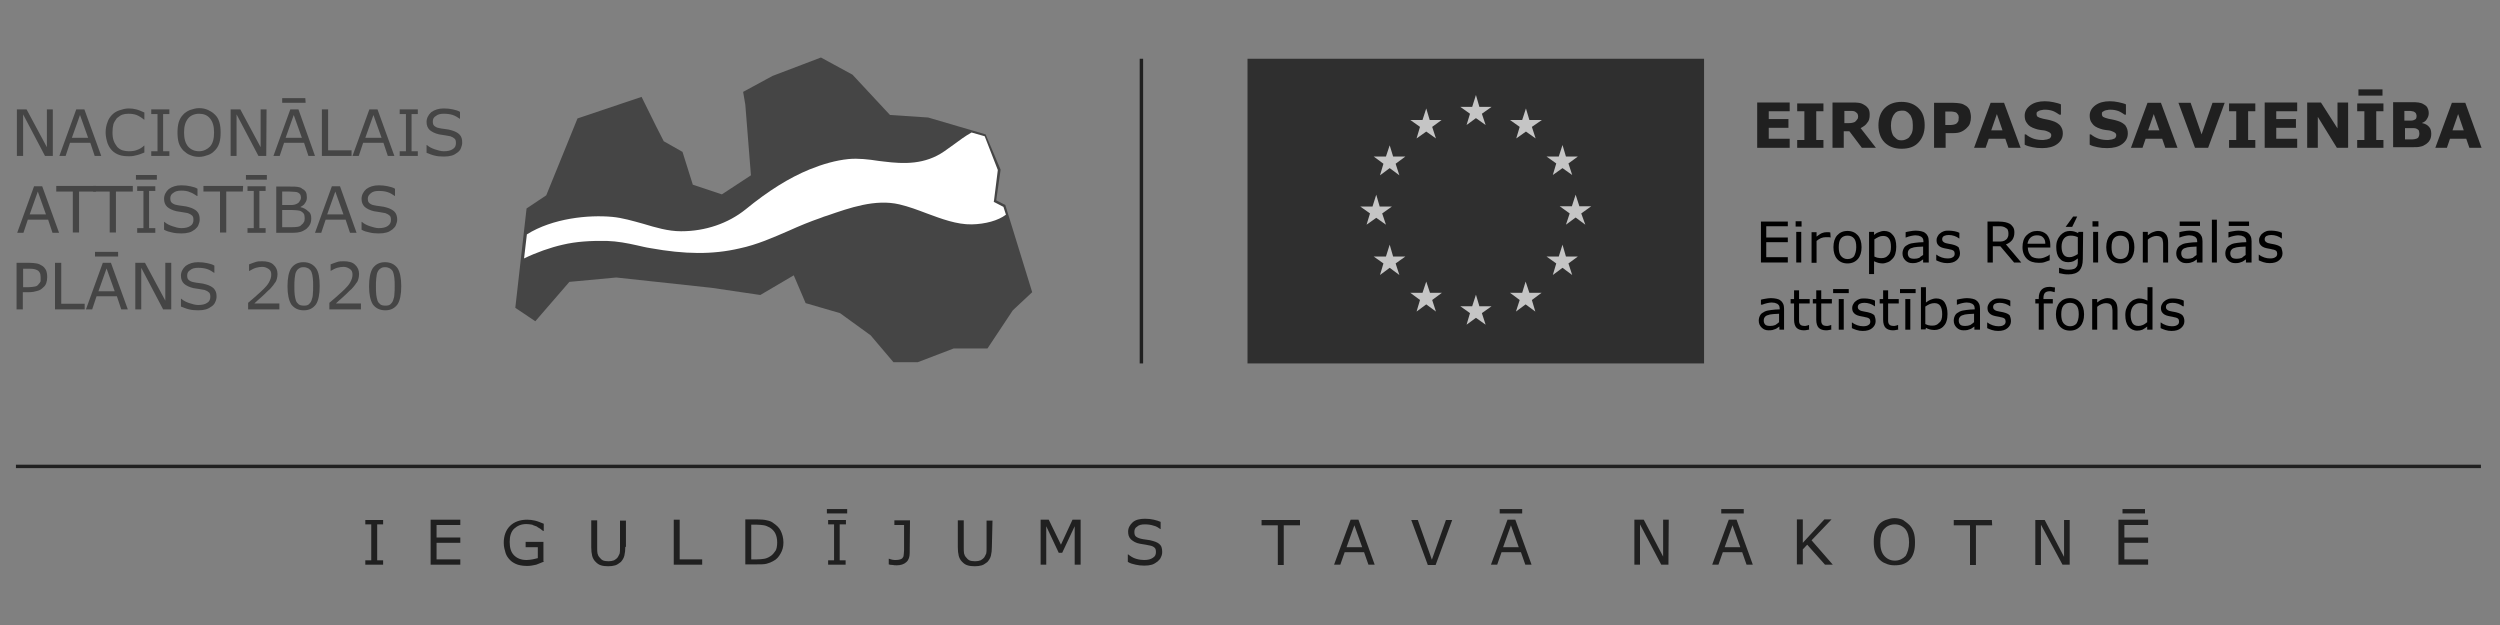 <?xml version="1.0" encoding="utf-8"?>
<!-- Generator: Adobe Illustrator 25.4.0, SVG Export Plug-In . SVG Version: 6.00 Build 0)  -->
<svg version="1.1" id="Layer_1" xmlns="http://www.w3.org/2000/svg" xmlns:xlink="http://www.w3.org/1999/xlink" x="0px" y="0px"
	 viewBox="0 0 800 200" style="enable-background:new 0 0 800 200;" xml:space="preserve">
<rect x="0" y="0" width="800" height="200" fill="#808080" stroke="none"/>
<style type="text/css">
	.st0{fill:#2F2F2F;}
	.st1{fill:#C5C5C5;}
	.st2{fill:#202020;}
	.st3{fill:#454545;}
	.st4{fill:#FFFFFF;}
</style>
<g>
	<g>
		<rect x="399.2" y="18.8" class="st0" width="146.1" height="97.5"/>
	</g>
	<g>
		<polygon class="st1" points="469.3,40 472.3,37.8 475.4,40 474.2,36.4 477.3,34.2 473.4,34.2 472.3,30.4 471.1,34.2 467.3,34.2 
			470.4,36.4 		"/>
		<polygon class="st1" points="453.3,44.3 456.4,42.1 459.5,44.3 458.3,40.6 461.3,38.4 457.5,38.4 456.4,34.7 455.2,38.4 
			451.3,38.4 454.4,40.6 		"/>
		<polygon class="st1" points="444.7,46.5 443.5,50.1 439.6,50.1 442.7,52.4 441.6,56.1 444.7,53.8 447.8,56.1 446.6,52.4 
			449.7,50.1 445.8,50.1 		"/>
		<polygon class="st1" points="440.4,69.7 443.5,71.9 442.3,68.3 445.4,66.1 441.5,66.1 440.4,62.3 439.2,66.1 435.3,66.1 
			438.4,68.3 437.3,71.9 		"/>
		<polygon class="st1" points="445.8,82.1 444.7,78.3 443.5,82.1 439.6,82.1 442.7,84.3 441.6,88 444.7,85.7 447.8,88 446.6,84.3 
			449.7,82.1 		"/>
		<polygon class="st1" points="457.6,93.7 456.4,90.1 455.2,93.7 451.3,93.7 454.4,96 453.3,99.7 456.4,97.4 459.5,99.7 458.3,96 
			461.4,93.7 		"/>
		<polygon class="st1" points="473.4,98 472.3,94.3 471.1,98 467.3,98 470.4,100.2 469.3,103.9 472.3,101.7 475.4,103.9 
			474.2,100.2 477.3,98 		"/>
		<polygon class="st1" points="489.4,93.7 488.2,90.1 487.1,93.7 483.2,93.7 486.3,96 485.1,99.7 488.2,97.4 491.3,99.7 490.2,96 
			493.3,93.7 		"/>
		<polygon class="st1" points="501.1,82.1 500,78.3 498.8,82.1 494.9,82.1 498,84.3 496.9,88 500,85.7 503.1,88 501.9,84.3 
			504.9,82.1 		"/>
		<polygon class="st1" points="509.2,66 505.4,66 504.2,62.3 503,66 499.1,66 502.3,68.3 501.1,71.9 504.2,69.6 507.3,71.9 
			506,68.3 		"/>
		<polygon class="st1" points="496.9,56 500,53.8 503.1,56 501.9,52.3 504.9,50.1 501.1,50.1 500,46.4 498.8,50.1 494.9,50.1 
			498,52.3 		"/>
		<polygon class="st1" points="488.3,34.7 487.1,38.4 483.2,38.4 486.3,40.6 485.2,44.3 488.3,42.1 491.4,44.3 490.2,40.6 
			493.4,38.4 489.4,38.4 		"/>
	</g>
</g>
<g>
	<g>
		<path class="st2" d="M572.7,47.3h-10.4V32.8h10.4v2.8H566v2.5h6.3v2.8H566v3.5h6.7V47.3z"/>
		<path class="st2" d="M583.5,47.3h-8.4v-2.5h2.3v-9.2h-2.3v-2.5h8.4v2.5h-2.3v9.2h2.3V47.3z"/>
		<path class="st2" d="M600.3,47.3h-4.5l-4-5.3H590v5.3h-3.6V32.8h6.2c0.9,0,1.5,0,2.2,0.1s1.2,0.3,1.8,0.7c0.6,0.3,1,0.8,1.3,1.2
			c0.3,0.6,0.4,1.1,0.4,1.9c0,1.1-0.2,2-0.8,2.6c-0.4,0.7-1.2,1.2-2.1,1.7L600.3,47.3z M594.6,37.3c0-0.3-0.1-0.7-0.2-0.9
			c-0.1-0.2-0.4-0.4-0.8-0.7c-0.2-0.1-0.6-0.2-0.9-0.2s-0.8,0-1.2,0h-1.3v3.9h1.1c0.6,0,1.1,0,1.4-0.1c0.4-0.1,0.8-0.2,1-0.4
			s0.4-0.4,0.6-0.7C594.5,38,594.6,37.7,594.6,37.3z"/>
		<path class="st2" d="M615.9,40.1c0,2.3-0.7,4.1-2,5.5s-3.1,2-5.4,2s-4.1-0.7-5.4-2c-1.3-1.3-2-3.2-2-5.5s0.7-4.2,2-5.5
			s3.1-2,5.4-2c2.3,0,4.1,0.7,5.4,2C615.3,35.9,615.9,37.8,615.9,40.1z M611.1,43.7c0.3-0.4,0.7-1,0.8-1.5c0.2-0.6,0.2-1.3,0.2-2.1
			c0-0.9-0.1-1.7-0.3-2.2c-0.2-0.6-0.4-1.1-0.8-1.4c-0.3-0.4-0.7-0.7-1.1-0.9s-0.9-0.2-1.3-0.2s-0.9,0.1-1.3,0.2
			c-0.4,0.2-0.8,0.4-1.1,0.9c-0.3,0.3-0.6,0.9-0.8,1.5c-0.2,0.7-0.3,1.3-0.3,2.2s0.1,1.5,0.3,2.2c0.2,0.6,0.4,1.1,0.8,1.4
			c0.3,0.3,0.7,0.7,1.1,0.9c0.4,0.2,0.9,0.2,1.3,0.2s0.9-0.1,1.3-0.3C610.3,44.4,610.8,44.2,611.1,43.7z"/>
		<path class="st2" d="M630.7,37.5c0,0.7-0.1,1.3-0.3,1.9c-0.2,0.7-0.6,1.1-1,1.5c-0.6,0.6-1.2,1-1.9,1.3s-1.5,0.4-2.6,0.4h-2.3v4.7
			h-3.7V32.9h6.1c0.9,0,1.7,0.1,2.3,0.2c0.7,0.1,1.2,0.4,1.7,0.7c0.6,0.3,1,0.9,1.3,1.4C630.5,35.9,630.7,36.6,630.7,37.5z
			 M626.8,37.6c0-0.4-0.1-0.8-0.3-1c-0.2-0.3-0.4-0.6-0.8-0.7c-0.4-0.1-0.8-0.2-1.1-0.2s-0.9,0-1.4,0h-0.7V40h1.1
			c0.7,0,1.1,0,1.5-0.1s0.8-0.2,1-0.4s0.4-0.4,0.6-0.8C626.7,38.3,626.8,37.9,626.8,37.6z"/>
		<path class="st2" d="M646.6,47.3h-3.9l-1-2.9h-5.3l-1,2.9h-3.7l5.3-14.4h4.3L646.6,47.3z M640.8,41.7l-1.8-5.2l-1.8,5.2H640.8z"/>
		<path class="st2" d="M660.1,42.7c0,1.4-0.6,2.5-1.8,3.4s-2.9,1.3-4.8,1.3c-1.2,0-2.2-0.1-3.1-0.3c-0.9-0.2-1.8-0.4-2.5-0.8V43h0.4
			c0.8,0.7,1.7,1.1,2.5,1.4c1,0.3,1.9,0.4,2.8,0.4c0.2,0,0.6,0,0.9-0.1c0.3,0,0.7-0.1,0.9-0.2c0.3-0.1,0.6-0.2,0.7-0.4
			c0.2-0.2,0.3-0.4,0.3-0.8c0-0.3-0.1-0.6-0.4-0.8c-0.2-0.2-0.7-0.4-1.2-0.6s-1.1-0.2-1.8-0.3c-0.6-0.1-1.2-0.2-1.7-0.4
			c-1.2-0.4-2.1-0.9-2.6-1.7c-0.6-0.7-0.8-1.5-0.8-2.5c0-1.3,0.6-2.4,1.8-3.3c1.2-0.9,2.8-1.3,4.6-1.3c1,0,1.9,0.1,2.8,0.3
			c0.9,0.2,1.8,0.4,2.4,0.7v3.3H659c-0.6-0.4-1.3-0.9-2.1-1.2c-0.9-0.3-1.7-0.4-2.5-0.4c-0.3,0-0.7,0-0.9,0.1
			c-0.3,0-0.6,0.1-0.9,0.2c-0.2,0.1-0.4,0.2-0.7,0.4c-0.2,0.2-0.2,0.4-0.2,0.7s0.1,0.7,0.4,0.9c0.3,0.2,0.9,0.4,1.7,0.6
			c0.6,0.1,1,0.2,1.5,0.3c0.4,0.1,1,0.2,1.5,0.4c1.1,0.3,1.9,0.9,2.4,1.4C659.9,41,660.1,41.7,660.1,42.7z"/>
		<path class="st2" d="M680.9,42.7c0,1.4-0.6,2.5-1.8,3.4s-2.9,1.3-4.8,1.3c-1.2,0-2.2-0.1-3.1-0.3c-0.9-0.2-1.8-0.4-2.5-0.8V43h0.4
			c0.8,0.7,1.7,1.1,2.5,1.4c1,0.3,1.9,0.4,2.8,0.4c0.2,0,0.6,0,0.9-0.1c0.3,0,0.7-0.1,0.9-0.2c0.3-0.1,0.6-0.2,0.7-0.4
			c0.2-0.2,0.3-0.4,0.3-0.8c0-0.3-0.1-0.6-0.4-0.8c-0.2-0.2-0.7-0.4-1.2-0.6s-1.1-0.2-1.8-0.3c-0.6-0.1-1.2-0.2-1.7-0.4
			c-1.2-0.4-2.1-0.9-2.6-1.7c-0.6-0.7-0.8-1.5-0.8-2.5c0-1.3,0.6-2.4,1.8-3.3c1.2-0.9,2.8-1.3,4.6-1.3c1,0,1.9,0.1,2.8,0.3
			c0.9,0.2,1.8,0.4,2.4,0.7v3.3h-0.4c-0.6-0.4-1.3-0.9-2.1-1.2c-0.9-0.3-1.7-0.4-2.5-0.4c-0.3,0-0.7,0-0.9,0.1
			c-0.3,0-0.6,0.1-0.9,0.2c-0.2,0.1-0.4,0.2-0.7,0.4c-0.2,0.2-0.2,0.4-0.2,0.7s0.1,0.7,0.4,0.9s0.9,0.4,1.7,0.6
			c0.6,0.1,1,0.2,1.5,0.3c0.4,0.1,1,0.2,1.5,0.4c1.1,0.3,1.9,0.9,2.4,1.4C680.7,41,680.9,41.7,680.9,42.7z"/>
		<path class="st2" d="M696.8,47.3h-3.9l-1-2.9h-5.3l-1,2.9h-3.7l5.3-14.4h4.3L696.8,47.3z M691,41.7l-1.8-5.2l-1.8,5.2H691z"/>
		<path class="st2" d="M711.9,32.9l-5.3,14.4h-4.2l-5.3-14.4h3.9l3.5,10.1l3.5-10.1H711.9z"/>
		<path class="st2" d="M721.7,47.3h-8.4v-2.5h2.3v-9.2h-2.3v-2.5h8.4v2.5h-2.3v9.2h2.3V47.3z"/>
		<path class="st2" d="M735.1,47.3h-10.4V32.8h10.4v2.8h-6.7v2.5h6.3v2.8h-6.3v3.5h6.7V47.3z"/>
		<path class="st2" d="M751.3,47.3h-3.5l-6.1-9.9v9.9h-3.4V32.8h4.4l5.3,8.3v-8.3h3.4v14.4h-0.1L751.3,47.3L751.3,47.3z"/>
		<path class="st2" d="M762.7,47.3h-8.4v-2.5h2.3v-9.2h-2.3v-2.5h8.4v2.5h-2.3v9.2h2.3V47.3z M762.4,30.6h-7.7v-2h7.7V30.6z"/>
		<path class="st2" d="M778,42.8c0,0.7-0.1,1.3-0.4,1.9s-0.7,1-1.1,1.3c-0.6,0.4-1.2,0.8-1.9,0.9c-0.7,0.2-1.5,0.2-2.5,0.2h-6.3
			V32.7h5.6c1.2,0,2,0,2.5,0.1c0.6,0.1,1.1,0.2,1.7,0.6c0.6,0.3,1,0.7,1.2,1.1c0.2,0.4,0.4,1,0.4,1.7s-0.2,1.3-0.6,1.9
			c-0.3,0.6-0.9,1-1.5,1.2v0.1c1,0.2,1.7,0.6,2.2,1.2C777.8,41.1,778,41.9,778,42.8z M773.3,37c0-0.2-0.1-0.4-0.2-0.7
			c-0.1-0.2-0.3-0.4-0.7-0.6c-0.2-0.1-0.7-0.1-1-0.2c-0.4,0-1,0-1.7,0h-0.3v3.1h0.6c0.6,0,1.1,0,1.5,0s0.8-0.1,1-0.2
			c0.3-0.1,0.6-0.3,0.7-0.6C773.3,37.6,773.3,37.2,773.3,37z M774.2,42.8c0-0.4-0.1-0.8-0.2-1.1c-0.2-0.2-0.4-0.4-0.9-0.6
			c-0.3-0.1-0.7-0.1-1.2-0.1s-1,0-1.5,0h-0.8v3.6h0.2c1,0,1.8,0,2.2,0s0.9-0.1,1.2-0.2c0.3-0.1,0.7-0.3,0.8-0.7
			C774.1,43.5,774.2,43.2,774.2,42.8z"/>
		<path class="st2" d="M794.1,47.3h-3.9l-1-2.9H784l-1,2.9h-3.7l5.3-14.4h4.3L794.1,47.3z M788.4,41.7l-1.8-5.2l-1.8,5.2H788.4z"/>
	</g>
</g>
<g>
	<g>
		<path class="st2" d="M122.6,180.7h-5.7v-1.4h1.9v-11.5h-1.9v-1.4h5.7v1.4h-1.9v11.5h1.9V180.7z"/>
		<path class="st2" d="M147.3,180.7h-9.5v-14.4h9.5v1.7h-7.6v4h7.6v1.7h-7.6v5.3h7.6V180.7z"/>
		<path class="st2" d="M174.1,179.7c-0.8,0.3-1.7,0.7-2.5,1c-0.9,0.2-1.9,0.4-2.8,0.4c-1.1,0-2.1-0.1-3.1-0.4
			c-0.9-0.3-1.8-0.8-2.4-1.4c-0.7-0.7-1.2-1.4-1.5-2.3c-0.3-1-0.6-2-0.6-3.3c0-2.3,0.7-4.1,2-5.4c1.3-1.3,3.2-2,5.5-2
			c0.8,0,1.7,0.1,2.5,0.3c0.9,0.2,1.8,0.6,2.8,1v2.3h-0.2c-0.2-0.1-0.4-0.3-0.9-0.7c-0.3-0.2-0.8-0.4-1.1-0.7
			c-0.4-0.2-1-0.3-1.5-0.6c-0.6-0.1-1.2-0.2-1.9-0.2c-1.7,0-2.9,0.6-3.9,1.5c-1,1-1.4,2.4-1.4,4.2c0,1.9,0.4,3.3,1.4,4.3
			s2.3,1.5,4,1.5c0.7,0,1.2-0.1,1.9-0.2c0.7-0.1,1.1-0.3,1.7-0.4v-3.5h-3.9v-1.7h5.7v6.2L174.1,179.7L174.1,179.7z"/>
		<path class="st2" d="M200.1,175c0,1-0.1,2-0.3,2.8s-0.6,1.4-1.1,2c-0.6,0.4-1.1,0.9-1.8,1.1c-0.7,0.2-1.4,0.3-2.3,0.3
			s-1.7-0.1-2.3-0.3c-0.7-0.2-1.2-0.6-1.7-1.1c-0.6-0.6-0.9-1.2-1.1-1.9c-0.2-0.8-0.3-1.7-0.3-2.8v-8.6h1.9v8.7c0,0.8,0,1.4,0.1,1.9
			c0.1,0.4,0.3,0.9,0.6,1.2c0.3,0.4,0.7,0.8,1.1,1c0.4,0.2,1.1,0.3,1.8,0.3s1.3-0.1,1.8-0.3c0.4-0.2,0.9-0.6,1.2-1
			c0.2-0.3,0.4-0.8,0.6-1.2c0.1-0.4,0.1-1.1,0.1-1.8v-8.7h1.9v8.4L200.1,175L200.1,175z"/>
		<path class="st2" d="M224.7,180.7h-9.1v-14.4h1.9V179h7.2v1.8l0,0L224.7,180.7L224.7,180.7z"/>
		<path class="st2" d="M250.7,173.6c0,1.3-0.3,2.5-0.9,3.5c-0.6,1.1-1.3,1.9-2.3,2.4c-0.7,0.4-1.4,0.7-2.2,0.9s-1.9,0.2-3.2,0.2
			h-3.6v-14.4h3.6c1.4,0,2.5,0.1,3.3,0.3c0.9,0.2,1.5,0.4,2.1,0.9c1,0.7,1.8,1.4,2.3,2.4C250.3,170.8,250.7,172.1,250.7,173.6z
			 M248.7,173.6c0-1.1-0.2-2.1-0.6-2.9c-0.4-0.8-1-1.4-1.8-1.9c-0.6-0.3-1.2-0.6-1.8-0.7c-0.7-0.1-1.4-0.2-2.3-0.2h-1.8V179h1.8
			c0.9,0,1.8-0.1,2.4-0.2s1.3-0.4,1.9-0.8c0.7-0.4,1.2-1.1,1.7-1.8C248.5,175.7,248.7,174.7,248.7,173.6z"/>
		<path class="st2" d="M271.1,164.3h-6.5v-1.4h6.5V164.3z M270.7,180.7H265v-1.4h1.9v-11.5H265v-1.4h5.7v1.4h-2v11.5h1.9v1.4H270.7z
			"/>
		<path class="st2" d="M291.1,177c0,1.2-0.3,2.2-1.1,2.9s-1.8,1-3.1,1c-0.3,0-0.8,0-1.2-0.1c-0.6,0-1-0.1-1.3-0.2v-1.8h0.1
			c0.2,0.1,0.6,0.2,1,0.3s0.8,0.1,1.2,0.1c0.6,0,1.1-0.1,1.4-0.2c0.3-0.1,0.7-0.3,0.8-0.6c0.2-0.2,0.3-0.6,0.3-1
			c0-0.3,0.1-0.8,0.1-1.3V168h-3.1v-1.5h5L291.1,177L291.1,177z"/>
		<path class="st2" d="M317.4,175c0,1-0.1,2-0.3,2.8c-0.2,0.8-0.6,1.4-1.1,2c-0.6,0.4-1.1,0.9-1.8,1.1c-0.7,0.2-1.4,0.3-2.3,0.3
			s-1.7-0.1-2.3-0.3c-0.7-0.2-1.2-0.6-1.7-1.1c-0.6-0.6-0.9-1.2-1.1-1.9c-0.2-0.8-0.3-1.7-0.3-2.8v-8.6h1.9v8.7c0,0.8,0,1.4,0.1,1.9
			c0.1,0.4,0.3,0.9,0.6,1.2c0.3,0.4,0.7,0.8,1.1,1s1.1,0.3,1.8,0.3s1.3-0.1,1.8-0.3c0.4-0.2,0.9-0.6,1.2-1c0.2-0.3,0.4-0.8,0.6-1.2
			c0.1-0.4,0.1-1.1,0.1-1.8v-8.7h1.9L317.4,175L317.4,175z"/>
		<path class="st2" d="M345.8,180.7h-1.9v-12.3l-4,8.5h-1.1l-4-8.5v12.3H333v-14.4h2.6l3.9,8l3.7-8h2.6L345.8,180.7L345.8,180.7z"/>
		<path class="st2" d="M371.9,176.6c0,0.6-0.1,1.1-0.4,1.7c-0.2,0.6-0.7,1-1.1,1.4c-0.6,0.4-1.1,0.8-1.8,1c-0.7,0.2-1.5,0.3-2.4,0.3
			c-1,0-2-0.1-2.8-0.3c-0.9-0.2-1.7-0.4-2.5-0.9v-2.4h0.1c0.8,0.6,1.5,1.1,2.5,1.4s1.9,0.4,2.6,0.4c1.2,0,2.1-0.2,2.8-0.7
			c0.7-0.4,1-1,1-1.8c0-0.7-0.1-1.1-0.4-1.4c-0.3-0.3-0.8-0.6-1.4-0.7c-0.4-0.1-1-0.2-1.5-0.3c-0.6-0.1-1.2-0.2-1.8-0.3
			c-1.3-0.2-2.2-0.8-2.9-1.4c-0.7-0.7-0.9-1.5-0.9-2.5c0-1.2,0.6-2.2,1.5-3s2.3-1.1,3.9-1.1c1,0,2,0.1,2.8,0.3
			c0.9,0.2,1.5,0.4,2.2,0.7v2.3h-0.1c-0.6-0.4-1.2-0.9-2.2-1.1c-0.9-0.3-1.8-0.4-2.8-0.4s-1.9,0.2-2.4,0.7c-0.7,0.4-0.9,1-0.9,1.7
			c0,0.6,0.1,1.1,0.4,1.4c0.3,0.3,0.9,0.6,1.7,0.8c0.4,0.1,1,0.2,1.8,0.3s1.4,0.2,2,0.4c1.1,0.3,1.9,0.7,2.4,1.3
			C371.7,174.8,371.9,175.7,371.9,176.6z"/>
		<path class="st2" d="M416,168.1h-5.2v12.7h-1.9v-12.7h-5.2v-1.7H416V168.1L416,168.1z"/>
		<path class="st2" d="M439.9,180.7h-2l-1.4-4h-6.2l-1.4,4h-2l5.3-14.4h2.5L439.9,180.7z M435.9,175.1l-2.5-7l-2.5,7H435.9z"/>
		<path class="st2" d="M464.7,166.4l-5.3,14.4h-2.5l-5.3-14.4h2.1l4.5,12.7l4.5-12.7H464.7z"/>
		<path class="st2" d="M490.1,180.7h-2l-1.4-4h-6.2l-1.4,4h-2l5.3-14.4h2.5L490.1,180.7z M487.1,164.3h-7.2v-1.4h7.2V164.3z
			 M486,175.1l-2.5-7l-2.5,7H486z"/>
		<path class="st2" d="M533.9,180.7h-2.3l-6.8-12.9v12.9H523v-14.4h3l6.2,11.8v-11.8h1.8L533.9,180.7L533.9,180.7z"/>
		<path class="st2" d="M560.9,180.7h-2l-1.4-4h-6.2l-1.4,4h-2l5.3-14.4h2.5L560.9,180.7z M558,164.3h-7.2v-1.4h7.2V164.3z
			 M556.9,175.1l-2.5-7l-2.5,7H556.9z"/>
		<path class="st2" d="M586.5,180.7H584l-5.7-6.4l-1.4,1.5v4.8H575v-14.4h1.9v7.5l6.9-7.5h2.3l-6.4,6.7L586.5,180.7z"/>
		<path class="st2" d="M611.1,168.1c0.6,0.7,1,1.4,1.3,2.3c0.3,0.9,0.4,2,0.4,3.2s-0.1,2.2-0.4,3.2c-0.3,1-0.8,1.8-1.3,2.3
			c-0.6,0.7-1.3,1.1-2.1,1.4c-0.8,0.3-1.8,0.4-2.8,0.4s-2-0.2-2.8-0.6c-0.9-0.3-1.5-0.8-2.1-1.4c-0.6-0.7-1-1.4-1.3-2.3
			c-0.3-0.9-0.4-2-0.4-3.2s0.1-2.2,0.4-3.2c0.3-0.9,0.8-1.8,1.3-2.4s1.3-1.1,2.1-1.4c0.9-0.3,1.8-0.6,2.8-0.6s2,0.2,2.8,0.6
			C609.8,167,610.4,167.4,611.1,168.1z M610.9,173.6c0-1.9-0.4-3.3-1.2-4.3c-0.9-1-2-1.5-3.4-1.5s-2.6,0.6-3.4,1.5
			c-0.9,1-1.2,2.4-1.2,4.3c0,1.9,0.4,3.3,1.3,4.3s2,1.5,3.4,1.5s2.5-0.6,3.4-1.5C610.4,176.9,610.9,175.4,610.9,173.6z"/>
		<path class="st2" d="M637.5,168.1h-5.2v12.7h-1.9v-12.7h-5.2v-1.7h12.2L637.5,168.1L637.5,168.1z"/>
		<path class="st2" d="M662.3,180.7H660l-6.9-12.8v12.9h-1.8v-14.4h3l6.2,11.8v-11.8h1.8V180.7L662.3,180.7z"/>
		<path class="st2" d="M687.4,180.7h-9.5v-14.4h9.5v1.7h-7.6v4h7.6v1.7h-7.6v5.3h7.6V180.7z M686.4,164.3h-7.2v-1.4h7.2V164.3z"/>
	</g>
</g>
<g>
	<rect x="364.7" y="18.8" class="st2" width="1.1" height="97.5"/>
</g>
<g>
	<rect x="5.1" y="148.7" class="st2" width="788.8" height="1.1"/>
</g>
<g>
	<g>
		<polygon class="st3" points="321.7,65.6 318.8,64.1 320.2,54.3 315.4,43 297,37.6 284.8,36.8 272.8,23.9 262.7,18.4 247.2,24.3 
			237.8,29.4 238.5,33.5 240.3,56.1 231,62.2 221.7,59.1 218.4,48.6 212.4,45.2 210,40.5 205.3,31 184.8,37.9 174.8,62.5 
			168.5,66.7 164.9,98.5 171.3,102.8 182.2,90.2 197.2,88.8 227.7,92.1 243.3,94.4 254,88.1 257.8,97 268.8,100.2 278.6,107.3 
			285.9,115.9 293.7,115.9 305.2,111.5 316,111.5 324.1,99.3 330.3,93.5 		"/>
		<path class="st4" d="M319.3,54.4l-1.2,9.6l-0.1,0.6l0.6,0.3l2.5,1.3l0.8,2.5c-2.5,1.9-6.6,3-10.9,3.1c-4.8,0.1-9.8-1.8-14.4-3.5
			c-2.9-1.1-5.8-2.2-8.8-2.9c-7.7-1.8-15.9,1.1-23.1,3.6c-0.7,0.2-1.3,0.4-2,0.7c-3.5,1.2-6.9,2.6-10.2,4.1
			c-5.1,2.2-10.2,4.5-15.9,5.7c-8.6,2-17.4,1.9-28.5-0.1c-1.4-0.2-2.9-0.6-4.3-0.9c-3.1-0.7-6.3-1.3-9.5-1.4
			c-5.4-0.1-10,0.2-14.2,1.2c-4,0.9-8.5,2.5-12.4,4.4l0.9-7.7c8.3-5.2,19.8-6.3,27.3-5.6c3.3,0.3,6.6,1.3,9.9,2.2
			c4,1.2,8,2.4,12.1,2.4h0.1c7.7,0,15-2.5,20.6-7c7.2-5.9,13.9-10.1,20.5-12.8c4.2-1.7,8.4-2.9,12.4-3.3c3.2-0.3,6.5,0.1,9.7,0.6
			c0.6,0.1,1.1,0.1,1.7,0.2c6.4,0.8,13.1,1,19.3-3.3c0.9-0.7,1.9-1.3,2.8-2c1.9-1.4,3.9-2.9,5.9-4l4.2,1.2L319.3,54.4z"/>
		<path class="st3" d="M169.4,67.2l5.9-4.1l0.2-0.1l0.1-0.2l9.8-24.1l19.4-6.6l4.4,8.8l2.2,4.6l0.1,0.2l0.2,0.1l5.8,3.2l3.2,10.2
			l0.1,0.4l0.4,0.1l9.2,3.1l0.4,0.1l0.3-0.2l9.5-6.2l0.4-0.3v-0.6L239,33l0,0l0,0l-0.6-3.5l8.8-4.6l15-5.7l9.7,5.3l11.9,12.7
			l0.2,0.2h0.3l12.1,0.8l12.9,3.9c-2,1.1-3.7,2.4-5.5,3.7c-0.9,0.7-1.8,1.3-2.8,2c-6.1,4.2-12.7,4.1-18.8,3.2
			c-0.6-0.1-1.1-0.1-1.7-0.2c-3.2-0.4-6.6-0.9-9.8-0.6c-4.1,0.6-8.4,1.7-12.6,3.3c-6.6,2.6-13.3,6.8-20.6,12.9
			c-5.5,4.5-12.7,6.9-20.3,6.9c-4.1,0-8-1.2-12-2.3c-3.3-1-6.6-2-10-2.3c-7.5-0.7-18.9,0.3-27.2,5.4L169.4,67.2z"/>
		<path class="st3" d="M323.6,98.8L323.6,98.8l-0.1,0.1l-7.9,11.7h-10.4h-0.1l-0.1,0.1l-11.3,4.4h-7.2l-7-8.4l-0.1-0.1l-0.1-0.1
			l-9.8-7l-0.1-0.1h-0.1l-10.6-3l-3.7-8.6l-0.4-0.9l-0.9,0.6l-10.4,6.2l-15.4-2.2l0,0l0,0l-30.5-3.3h-0.1h-0.1l-15,1.4h-0.3
			l-0.2,0.2l-10.5,12l-5.3-3.5l1.7-14.4c4-2,8.6-3.6,12.6-4.5c4.2-1,8.8-1.3,14.1-1.2c3.1,0.1,6.3,0.8,9.4,1.4
			c1.4,0.3,2.9,0.7,4.3,0.9c11.2,2,20,2,28.7,0.1c5.6-1.3,10.9-3.5,16-5.7c3.3-1.4,6.7-2.9,10.1-4.1c0.7-0.2,1.3-0.4,2-0.7
			c7.2-2.5,15.2-5.3,22.8-3.6c2.9,0.7,5.8,1.8,8.7,2.9c4.7,1.8,9.7,3.6,14.6,3.5c2.1,0,7.3-0.4,11-3.1l7.4,23.8L323.6,98.8z"/>
	</g>
	<g>
		<g>
			<path class="st3" d="M16.8,49.9h-2.4l-7-13.3v13.3h-2V35h3.1L15,47.1V35h1.9v14.9H16.8z"/>
			<path class="st3" d="M32.4,49.9h-2.1l-1.4-4.2h-6.5L21,49.9h-2L24.4,35H27L32.4,49.9z M28.2,44.1l-2.6-7.3L23,44.1H28.2z"/>
			<path class="st3" d="M46.2,48.8c-0.3,0.1-0.7,0.3-1,0.4c-0.3,0.1-0.7,0.3-1.2,0.4c-0.4,0.1-0.9,0.2-1.3,0.3
				c-0.4,0.1-1,0.1-1.5,0.1c-1.1,0-2.1-0.1-3-0.4c-0.9-0.3-1.7-0.8-2.3-1.4c-0.7-0.7-1.1-1.4-1.5-2.4c-0.3-1-0.6-2.1-0.6-3.4
				c0-1.2,0.2-2.3,0.6-3.3c0.3-1,0.9-1.8,1.5-2.4c0.7-0.7,1.4-1.1,2.3-1.4c0.9-0.3,1.9-0.6,3-0.6c0.8,0,1.7,0.1,2.4,0.3
				c0.8,0.2,1.7,0.6,2.6,1v2.3h-0.1c-0.8-0.7-1.7-1.2-2.4-1.5c-0.8-0.3-1.7-0.4-2.6-0.4c-0.8,0-1.4,0.1-2,0.3s-1.1,0.7-1.7,1.1
				c-0.4,0.6-0.8,1.1-1.1,1.9c-0.2,0.8-0.3,1.7-0.3,2.6c0,1.1,0.1,2,0.4,2.8c0.3,0.8,0.7,1.3,1.1,1.9c0.4,0.4,1,0.9,1.7,1.1
				s1.3,0.3,2,0.3c1,0,1.9-0.1,2.6-0.4c0.9-0.3,1.7-0.8,2.3-1.4h0.1V48.8z"/>
			<path class="st3" d="M54.2,49.9h-5.8v-1.5h2V36.5h-2V35h5.8v1.5h-2v11.9h2V49.9z"/>
			<path class="st3" d="M68.8,36.7c0.7,0.7,1.1,1.4,1.4,2.4s0.4,2.1,0.4,3.3s-0.1,2.3-0.4,3.3s-0.8,1.8-1.4,2.4
				c-0.7,0.7-1.3,1.2-2.2,1.5c-0.9,0.3-1.8,0.6-2.9,0.6s-2-0.2-2.9-0.6c-0.9-0.3-1.5-0.9-2.2-1.5c-0.6-0.7-1.1-1.4-1.4-2.4
				c-0.3-1-0.4-2.1-0.4-3.3s0.1-2.3,0.4-3.3c0.3-1,0.8-1.8,1.4-2.4c0.6-0.7,1.3-1.1,2.2-1.5c0.9-0.3,1.9-0.6,2.9-0.6
				c1.1,0,2,0.2,2.9,0.6C67.4,35.6,68.1,36,68.8,36.7z M68.5,42.4c0-2-0.4-3.4-1.3-4.5s-2.1-1.5-3.5-1.5c-1.5,0-2.8,0.6-3.5,1.5
				c-0.9,1.1-1.3,2.5-1.3,4.5s0.4,3.4,1.3,4.5c0.9,1,2.1,1.5,3.5,1.5s2.6-0.6,3.5-1.5C68.1,45.9,68.5,44.4,68.5,42.4z"/>
			<path class="st3" d="M85.2,49.9h-2.5l-7-13.3v13.3h-1.9V35h3.1l6.5,12.1V35h1.9L85.2,49.9L85.2,49.9z"/>
			<path class="st3" d="M100.8,49.9h-2.1l-1.4-4.2h-6.4l-1.4,4.2h-2L92.9,35h2.6L100.8,49.9z M97.8,32.9h-7.5v-1.5h7.4L97.8,32.9
				L97.8,32.9z M96.6,44.1L94,36.8l-2.6,7.3H96.6z"/>
			<path class="st3" d="M112.5,49.9H103V35h2v13.1h7.5V49.9z"/>
			<path class="st3" d="M126.2,49.9h-2.1l-1.4-4.2h-6.5l-1.4,4.2h-2l5.4-14.9h2.6L126.2,49.9z M122.1,44.1l-2.6-7.3l-2.6,7.3H122.1z
				"/>
			<path class="st3" d="M133.7,49.9h-5.8v-1.5h2V36.5h-2V35h5.8v1.5h-2v11.9h2V49.9z"/>
			<path class="st3" d="M147.9,45.6c0,0.6-0.1,1.1-0.4,1.8c-0.2,0.6-0.7,1.1-1.1,1.4c-0.6,0.4-1.1,0.8-1.9,1
				c-0.7,0.2-1.5,0.3-2.5,0.3c-1.1,0-2.1-0.1-2.9-0.3c-0.9-0.2-1.8-0.6-2.6-0.9v-2.5h0.1c0.8,0.7,1.7,1.1,2.6,1.4s1.9,0.6,2.8,0.6
				c1.2,0,2.2-0.2,2.9-0.7c0.7-0.4,1-1.1,1-1.9c0-0.7-0.1-1.1-0.4-1.4c-0.3-0.3-0.8-0.6-1.4-0.8c-0.6-0.1-1-0.2-1.7-0.3
				c-0.6-0.1-1.2-0.2-1.9-0.3c-1.3-0.3-2.3-0.8-3-1.4c-0.7-0.7-1-1.5-1-2.6c0-1.2,0.6-2.3,1.5-3.1c1.1-0.8,2.4-1.2,4-1.2
				c1.1,0,2,0.1,2.9,0.3s1.7,0.4,2.3,0.8V38h-0.1c-0.6-0.4-1.3-0.9-2.2-1.2s-1.9-0.4-2.9-0.4c-1.1,0-1.9,0.2-2.5,0.7
				c-0.7,0.4-1,1-1,1.7s0.1,1.1,0.4,1.4c0.3,0.3,0.9,0.7,1.7,0.8c0.4,0.1,1,0.2,1.9,0.3c0.8,0.1,1.4,0.2,2,0.4
				c1.1,0.3,2,0.8,2.5,1.3C147.7,43.7,147.9,44.5,147.9,45.6z"/>
		</g>
		<g>
			<path class="st3" d="M18.9,74.5h-2.1l-1.4-4.2H8.9l-1.4,4.2h-2l5.4-14.9h2.6L18.9,74.5z M14.7,68.6l-2.6-7.3l-2.6,7.3H14.7z"/>
			<path class="st3" d="M30.6,61.3h-5.3v13.1h-2V61.3H18v-1.8h12.7v1.8H30.6z"/>
			<path class="st3" d="M42.4,61.3h-5.3v13.1h-2V61.3h-5.3v-1.8h12.7v1.8H42.4z"/>
			<path class="st3" d="M50.2,57.5h-6.7V56h6.7V57.5z M49.7,74.5h-5.8V73h2V61.1h-2v-1.5h5.8v1.5h-2V73h2V74.5z"/>
			<path class="st3" d="M63.9,70.2c0,0.6-0.1,1.1-0.4,1.8c-0.2,0.6-0.7,1-1.1,1.4c-0.6,0.4-1.1,0.8-1.9,1c-0.7,0.2-1.5,0.3-2.5,0.3
				c-1.1,0-2.1-0.1-2.9-0.3c-0.9-0.2-1.8-0.4-2.6-0.9V71h0.1c0.8,0.7,1.7,1.1,2.6,1.4S57.1,73,58,73c1.2,0,2.2-0.2,2.9-0.7
				c0.7-0.4,1-1.1,1-1.9c0-0.7-0.1-1.1-0.4-1.4c-0.3-0.3-0.8-0.6-1.4-0.8c-0.6-0.1-1-0.2-1.7-0.3c-0.6-0.1-1.2-0.2-1.9-0.3
				c-1.3-0.3-2.3-0.8-3-1.4c-0.7-0.7-1-1.5-1-2.6c0-1.2,0.6-2.3,1.5-3.1c1.1-0.8,2.4-1.2,4-1.2c1.1,0,2,0.1,2.9,0.3s1.7,0.4,2.3,0.8
				v2.3H63c-0.6-0.4-1.3-0.9-2.2-1.2C60,61.1,59,61,58,61c-1.1,0-1.9,0.2-2.5,0.7c-0.7,0.4-1,1-1,1.7c0,0.7,0.1,1.1,0.4,1.4
				c0.3,0.3,0.9,0.7,1.7,0.8c0.4,0.1,1,0.2,1.9,0.3c0.8,0.1,1.4,0.2,2,0.4c1.1,0.3,2,0.8,2.5,1.3C63.7,68.3,63.9,69.2,63.9,70.2z"/>
			<path class="st3" d="M77.7,61.3h-5.3v13.1h-2V61.3h-5.3v-1.8h12.7L77.7,61.3L77.7,61.3z"/>
			<path class="st3" d="M85.4,57.5h-6.7V56h6.7V57.5z M85,74.5h-5.8V73h2V61.1h-2v-1.5H85v1.5h-2V73h2V74.5z"/>
			<path class="st3" d="M99.6,69.8c0,0.8-0.1,1.4-0.4,2s-0.7,1-1.1,1.4c-0.6,0.4-1.2,0.8-1.9,1c-0.7,0.2-1.5,0.3-2.5,0.3h-5.3V59.7
				h4.4c1.1,0,1.9,0,2.4,0.1c0.6,0.1,1.1,0.2,1.5,0.6c0.6,0.3,1,0.7,1.2,1.1c0.2,0.4,0.3,1,0.3,1.7S98,64.5,97.6,65
				c-0.3,0.6-0.9,0.9-1.4,1.2v0.1c1,0.2,1.8,0.7,2.4,1.3C99.3,68,99.6,68.8,99.6,69.8z M96.3,63.2c0-0.3-0.1-0.7-0.2-0.9
				s-0.3-0.4-0.6-0.6c-0.3-0.2-0.7-0.3-1.1-0.3s-1-0.1-1.7-0.1h-2.4v4.3h2.5c0.7,0,1.1,0,1.4-0.1s0.7-0.2,1-0.4
				c0.3-0.2,0.6-0.4,0.7-0.8C96.2,64,96.3,63.6,96.3,63.2z M97.5,69.9c0-0.6-0.1-1.1-0.2-1.4c-0.2-0.3-0.6-0.7-1-0.9
				c-0.3-0.2-0.7-0.2-1.2-0.3c-0.4,0-1-0.1-1.7-0.1h-3.1v5.5H93c0.9,0,1.5,0,2.1-0.1s1-0.2,1.3-0.6c0.3-0.2,0.7-0.6,0.8-0.9
				C97.4,70.9,97.5,70.5,97.5,69.9z"/>
			<path class="st3" d="M114.1,74.5H112l-1.4-4.2h-6.4l-1.4,4.2h-2l5.4-14.9h2.6L114.1,74.5z M109.9,68.6l-2.6-7.3l-2.6,7.3H109.9z"
				/>
			<path class="st3" d="M127.1,70.2c0,0.6-0.1,1.1-0.4,1.8c-0.2,0.6-0.7,1-1.1,1.4c-0.6,0.4-1.1,0.8-1.9,1c-0.7,0.2-1.5,0.3-2.5,0.3
				c-1.1,0-2.1-0.1-2.9-0.3c-0.9-0.2-1.8-0.4-2.6-0.9V71h0.1c0.8,0.7,1.7,1.1,2.6,1.4c1,0.3,1.9,0.6,2.8,0.6c1.2,0,2.2-0.2,2.9-0.7
				s1-1.1,1-1.9c0-0.7-0.1-1.1-0.4-1.4s-0.8-0.6-1.4-0.8c-0.6-0.1-1-0.2-1.7-0.3c-0.6-0.1-1.2-0.2-1.9-0.3c-1.3-0.3-2.3-0.8-3-1.4
				c-0.7-0.7-1-1.5-1-2.6c0-1.2,0.6-2.3,1.5-3.1c1.1-0.8,2.4-1.2,4-1.2c1,0,2,0.1,2.9,0.3s1.7,0.4,2.3,0.8v2.3h-0.1
				c-0.6-0.4-1.3-0.9-2.2-1.2c-0.9-0.3-1.9-0.4-2.9-0.4c-1.1,0-1.9,0.2-2.5,0.7s-1,1-1,1.7s0.1,1.1,0.4,1.4c0.3,0.3,0.9,0.7,1.7,0.8
				c0.4,0.1,1,0.2,1.9,0.3c0.8,0.1,1.4,0.2,2,0.4c1.1,0.3,2,0.8,2.5,1.3C126.8,68.3,127.1,69.2,127.1,70.2z"/>
		</g>
		<g>
			<path class="st3" d="M15.1,88.7c0,0.7-0.1,1.3-0.3,1.9s-0.6,1.1-1,1.4c-0.6,0.6-1.1,0.9-1.9,1.1c-0.7,0.2-1.5,0.4-2.6,0.4h-2V99
				h-2V84.1h4.1c0.9,0,1.7,0.1,2.3,0.2c0.7,0.1,1.2,0.4,1.7,0.7c0.6,0.3,1,0.9,1.3,1.4C15,87.1,15.1,87.8,15.1,88.7z M13,88.7
				c0-0.6-0.1-1-0.2-1.3c-0.2-0.3-0.4-0.7-0.8-0.9c-0.3-0.2-0.7-0.3-1.1-0.4C10.5,86,10,86,9.4,86h-2v5.9h1.7c0.8,0,1.4-0.1,2-0.2
				s0.9-0.3,1.2-0.7c0.3-0.3,0.6-0.7,0.7-1C13,89.5,13,89.1,13,88.7z"/>
			<path class="st3" d="M27.1,99h-9.5V84.1h2v13.1h7.5V99z"/>
			<path class="st3" d="M40.9,99h-2.1l-1.4-4.2h-6.5L29.5,99h-2l5.4-14.9h2.6L40.9,99z M37.8,82.1h-7.4v-1.5h7.4V82.1z M36.7,93.2
				l-2.6-7.3l-2.6,7.3H36.7z"/>
			<path class="st3" d="M54.6,99h-2.4l-7-13.3V99h-1.9V84.1h3.1l6.5,12.1V84.1h1.9V99H54.6z"/>
			<path class="st3" d="M69.3,94.8c0,0.6-0.1,1.2-0.4,1.8c-0.2,0.6-0.7,1.1-1.1,1.4c-0.6,0.4-1.2,0.8-1.9,1
				c-0.7,0.2-1.5,0.3-2.5,0.3c-1.1,0-2.1-0.1-2.9-0.3c-0.9-0.2-1.8-0.6-2.6-0.9v-2.5H58c0.8,0.7,1.7,1.1,2.6,1.4
				c1,0.3,1.9,0.6,2.8,0.6c1.2,0,2.2-0.2,2.9-0.7c0.7-0.4,1-1.1,1-1.9c0-0.7-0.1-1.1-0.4-1.4s-0.8-0.6-1.4-0.8
				c-0.6-0.1-1-0.2-1.7-0.3c-0.6-0.1-1.2-0.2-1.9-0.3c-1.3-0.3-2.3-0.8-3-1.4c-0.7-0.7-1-1.5-1-2.6c0-1.2,0.6-2.3,1.5-3.1
				c1.1-0.8,2.4-1.2,4-1.2c1,0,2,0.1,2.9,0.3c0.9,0.2,1.7,0.4,2.3,0.8v2.3h-0.1c-0.6-0.4-1.3-0.9-2.2-1.2c-0.9-0.3-1.9-0.4-2.9-0.4
				c-1.1,0-1.9,0.2-2.5,0.7c-0.7,0.4-1,1-1,1.7s0.1,1.1,0.4,1.4c0.3,0.3,0.9,0.7,1.7,0.8c0.4,0.1,1,0.2,1.9,0.3
				c0.8,0.1,1.4,0.2,2,0.4c1.1,0.3,2,0.8,2.5,1.3C69,93,69.3,93.7,69.3,94.8z"/>
			<path class="st3" d="M89.4,99h-10v-2.1c0.7-0.6,1.4-1.2,2.1-1.8c0.7-0.6,1.3-1.2,2-1.8c1.3-1.2,2.2-2.2,2.6-3s0.7-1.5,0.7-2.4
				c0-0.8-0.2-1.4-0.8-1.8c-0.6-0.4-1.2-0.7-2.1-0.7c-0.7,0-1.2,0.1-2,0.3c-0.7,0.2-1.4,0.6-2.1,1h-0.1v-2.1
				c0.4-0.2,1.1-0.4,1.9-0.7s1.5-0.3,2.3-0.3c1.5,0,2.8,0.3,3.6,1.1c0.9,0.8,1.3,1.8,1.3,3c0,0.6-0.1,1.1-0.2,1.5s-0.3,1-0.7,1.4
				c-0.2,0.4-0.6,0.8-0.9,1.2c-0.3,0.4-0.8,0.9-1.3,1.3c-0.7,0.7-1.4,1.4-2.2,2.1s-1.4,1.2-2.1,1.9h8L89.4,99L89.4,99z"/>
			<path class="st3" d="M102.3,91.6c0,2.6-0.4,4.6-1.2,5.8c-0.9,1.2-2.1,1.9-3.9,1.9s-3.1-0.7-4-1.9c-0.8-1.3-1.2-3.2-1.2-5.8
				c0-2.6,0.4-4.6,1.2-5.8c0.9-1.2,2.1-1.9,3.9-1.9s3.1,0.7,4,1.9C102,87,102.3,89,102.3,91.6z M99.7,96.1c0.2-0.6,0.4-1.2,0.4-1.9
				c0.1-0.8,0.1-1.7,0.1-2.6c0-1,0-1.9-0.1-2.6c-0.1-0.8-0.2-1.4-0.4-1.9c-0.2-0.6-0.6-0.9-1-1.2c-0.4-0.2-0.9-0.4-1.5-0.4
				c-0.7,0-1.1,0.1-1.5,0.4c-0.4,0.2-0.8,0.7-1,1.2c-0.2,0.4-0.3,1.1-0.4,2c-0.1,0.8-0.1,1.7-0.1,2.6c0,1,0,1.9,0.1,2.6
				s0.2,1.3,0.4,1.9c0.2,0.6,0.6,0.9,0.9,1.2c0.4,0.3,1,0.4,1.7,0.4s1.1-0.1,1.5-0.4C99.2,97,99.5,96.7,99.7,96.1z"/>
			<path class="st3" d="M115.5,99h-10.1v-2.1c0.7-0.6,1.4-1.2,2.1-1.8c0.7-0.6,1.3-1.2,2-1.8c1.3-1.2,2.2-2.2,2.6-3s0.7-1.5,0.7-2.4
				c0-0.8-0.2-1.4-0.8-1.8c-0.6-0.4-1.2-0.7-2.1-0.7c-0.7,0-1.2,0.1-2,0.3c-0.7,0.2-1.4,0.6-2.1,1l0,0v-2.1c0.4-0.2,1.1-0.4,1.9-0.7
				s1.5-0.3,2.3-0.3c1.5,0,2.8,0.3,3.6,1.1c0.9,0.8,1.3,1.8,1.3,3c0,0.6-0.1,1.1-0.2,1.5s-0.3,1-0.7,1.4c-0.2,0.4-0.6,0.8-0.9,1.2
				s-0.8,0.9-1.3,1.3c-0.7,0.7-1.4,1.4-2.2,2.1s-1.4,1.2-2.1,1.9h8L115.5,99L115.5,99z"/>
			<path class="st3" d="M128.4,91.6c0,2.6-0.4,4.6-1.2,5.8c-0.9,1.2-2.1,1.9-3.9,1.9s-3.1-0.7-4-1.9c-0.8-1.3-1.2-3.2-1.2-5.8
				c0-2.6,0.4-4.6,1.2-5.8c0.9-1.2,2.1-1.9,3.9-1.9s3.1,0.7,4,1.9C128,87,128.4,89,128.4,91.6z M125.8,96.1c0.2-0.6,0.4-1.2,0.4-1.9
				c0.1-0.8,0.1-1.7,0.1-2.6c0-1,0-1.9-0.1-2.6c-0.1-0.8-0.2-1.4-0.4-1.9c-0.2-0.6-0.6-0.9-1-1.2c-0.4-0.2-0.9-0.4-1.5-0.4
				c-0.7,0-1.1,0.1-1.5,0.4c-0.4,0.2-0.8,0.7-1,1.2c-0.2,0.4-0.3,1.1-0.4,2c-0.1,0.8-0.1,1.7-0.1,2.6c0,1,0,1.9,0.1,2.6
				s0.2,1.3,0.4,1.9c0.2,0.6,0.6,0.9,0.9,1.2c0.4,0.3,0.9,0.4,1.7,0.4c0.7,0,1.1-0.1,1.5-0.4C125.3,97,125.6,96.7,125.8,96.1z"/>
		</g>
	</g>
</g>
<g>
	<g>
		<path d="M572.1,84h-8.6V70.9h8.6v1.5h-6.9V76h6.9v1.5h-6.9v4.8h6.9V84z"/>
		<path d="M576.5,72.5h-1.9v-1.7h1.9V72.5z M576.4,84h-1.6v-9.8h1.6V84z"/>
		<path d="M585.8,76L585.8,76c-0.3-0.1-0.6-0.1-0.8-0.1s-0.5,0-0.8,0c-0.5,0-1,0.1-1.5,0.3c-0.5,0.2-0.9,0.5-1.4,0.9v7h-1.6v-9.8
			h1.6v1.4c0.7-0.5,1.2-0.9,1.7-1.1s1-0.3,1.5-0.3c0.3,0,0.5,0,0.6,0s0.3,0,0.6,0.1L585.8,76L585.8,76z"/>
		<path d="M595.7,79.1c0,1.6-0.4,2.9-1.2,3.8s-1.9,1.4-3.3,1.4s-2.5-0.5-3.3-1.4s-1.2-2.2-1.2-3.8c0-1.6,0.4-2.9,1.2-3.8
			s1.9-1.4,3.3-1.4c1.4,0,2.5,0.5,3.3,1.4S595.7,77.5,595.7,79.1z M594,79.1c0-1.3-0.2-2.2-0.7-2.8s-1.2-0.9-2.1-0.9
			s-1.6,0.3-2.1,0.9s-0.7,1.6-0.7,2.8c0,1.2,0.2,2.2,0.7,2.8s1.2,1,2.1,1c0.9,0,1.6-0.3,2.1-0.9C593.7,81.2,594,80.3,594,79.1z"/>
		<path d="M606.8,79c0,0.8-0.1,1.5-0.3,2.2s-0.5,1.2-1,1.7c-0.4,0.4-0.8,0.8-1.4,1c-0.5,0.2-1.1,0.4-1.7,0.4c-0.5,0-1-0.1-1.4-0.2
			s-0.8-0.3-1.3-0.5v4.1h-1.6V74.2h1.6v1c0.4-0.4,0.9-0.7,1.5-0.9c0.5-0.2,1.1-0.4,1.7-0.4c1.2,0,2.1,0.4,2.8,1.3
			C606.5,76.1,606.8,77.4,606.8,79z M605.1,79c0-1.2-0.2-2.1-0.6-2.6c-0.4-0.6-1-0.9-1.9-0.9c-0.5,0-1,0.1-1.4,0.3
			c-0.5,0.2-0.9,0.5-1.4,0.8v5.5c0.5,0.2,0.9,0.4,1.2,0.4c0.3,0.1,0.7,0.1,1.1,0.1c0.9,0,1.6-0.3,2.1-0.9
			C604.9,81.1,605.1,80.2,605.1,79z"/>
		<path d="M617,84h-1.6v-1c-0.1,0.1-0.3,0.2-0.6,0.4c-0.2,0.2-0.5,0.3-0.7,0.4c-0.3,0.1-0.6,0.2-0.9,0.3c-0.4,0.1-0.8,0.1-1.3,0.1
			c-0.9,0-1.6-0.3-2.2-0.9c-0.6-0.6-0.9-1.3-0.9-2.2c0-0.7,0.2-1.3,0.5-1.8s0.8-0.8,1.4-1.1c0.6-0.3,1.3-0.4,2.1-0.5
			s1.7-0.2,2.7-0.2v-0.3c0-0.4-0.1-0.7-0.2-0.9c-0.1-0.2-0.3-0.4-0.6-0.6c-0.2-0.1-0.5-0.2-0.8-0.3c-0.3,0-0.7-0.1-1-0.1
			c-0.4,0-0.9,0.1-1.4,0.2s-1.1,0.3-1.6,0.5h-0.1v-1.7c0.3-0.1,0.8-0.2,1.4-0.3c0.6-0.1,1.2-0.2,1.8-0.2c0.7,0,1.3,0.1,1.8,0.2
			s1,0.3,1.3,0.6c0.4,0.3,0.6,0.6,0.8,1s0.3,1,0.3,1.6V84H617z M615.4,81.6v-2.7c-0.5,0-1.1,0.1-1.8,0.1c-0.7,0.1-1.2,0.1-1.6,0.3
			c-0.5,0.1-0.9,0.3-1.1,0.6c-0.3,0.3-0.4,0.7-0.4,1.2c0,0.6,0.2,1,0.5,1.3s0.9,0.4,1.6,0.4c0.6,0,1.1-0.1,1.6-0.3
			C614.5,82.1,615,81.9,615.4,81.6z"/>
		<path d="M627.2,81.1c0,0.9-0.4,1.6-1.1,2.2s-1.7,0.9-3,0.9c-0.7,0-1.4-0.1-2-0.3c-0.6-0.2-1.1-0.4-1.5-0.6v-1.8h0.1
			c0.5,0.4,1.1,0.7,1.7,0.9c0.6,0.2,1.2,0.3,1.8,0.3c0.7,0,1.3-0.1,1.7-0.4c0.4-0.2,0.6-0.6,0.6-1.1c0-0.4-0.1-0.7-0.3-0.9
			c-0.2-0.2-0.6-0.4-1.3-0.5c-0.2-0.1-0.5-0.1-0.9-0.2s-0.7-0.1-1-0.2c-0.9-0.2-1.5-0.6-1.8-1c-0.4-0.4-0.5-1-0.5-1.6
			c0-0.4,0.1-0.8,0.3-1.1c0.2-0.4,0.4-0.7,0.8-1c0.3-0.3,0.7-0.5,1.2-0.7s1.1-0.2,1.7-0.2s1.2,0.1,1.8,0.2s1.1,0.3,1.5,0.5v1.8h-0.1
			c-0.4-0.3-0.9-0.6-1.5-0.8s-1.2-0.3-1.8-0.3s-1.1,0.1-1.5,0.3s-0.6,0.6-0.6,1s0.1,0.7,0.4,0.9c0.2,0.2,0.6,0.4,1.2,0.5
			c0.3,0.1,0.6,0.1,1,0.2s0.7,0.1,0.9,0.2c0.8,0.2,1.4,0.5,1.8,0.9C627,79.9,627.2,80.4,627.2,81.1z"/>
		<path d="M646.8,84h-2.3l-4.4-5.2h-2.4V84H636V70.9h3.7c0.8,0,1.4,0.1,2,0.2c0.5,0.1,1,0.3,1.4,0.5c0.5,0.3,0.8,0.7,1.1,1.1
			c0.3,0.5,0.4,1,0.4,1.7c0,0.9-0.2,1.7-0.7,2.4c-0.5,0.6-1.1,1.1-2,1.4L646.8,84z M642.7,74.6c0-0.4-0.1-0.7-0.2-1
			c-0.1-0.3-0.3-0.5-0.7-0.7c-0.3-0.2-0.5-0.3-0.9-0.4c-0.3-0.1-0.8-0.1-1.2-0.1h-2v4.9h1.8c0.5,0,1,0,1.4-0.1s0.8-0.3,1-0.5
			c0.3-0.2,0.5-0.5,0.6-0.8C642.7,75.5,642.7,75.1,642.7,74.6z"/>
		<path d="M656.1,79.2h-7.2c0,0.6,0.1,1.1,0.3,1.6c0.2,0.4,0.4,0.8,0.7,1.1c0.3,0.3,0.7,0.5,1.1,0.6c0.4,0.1,0.9,0.2,1.4,0.2
			c0.7,0,1.3-0.1,2-0.4s1.2-0.5,1.4-0.8h0.1v1.8c-0.6,0.2-1.1,0.4-1.7,0.6c-0.6,0.2-1.2,0.2-1.8,0.2c-1.6,0-2.9-0.4-3.8-1.3
			c-0.9-0.9-1.4-2.1-1.4-3.7s0.4-2.9,1.3-3.8c0.9-0.9,2-1.4,3.4-1.4c1.3,0,2.3,0.4,3.1,1.2c0.7,0.8,1.1,1.9,1.1,3.3L656.1,79.2
			L656.1,79.2z M654.5,78c0-0.9-0.2-1.5-0.7-2c-0.4-0.5-1.1-0.7-2-0.7s-1.6,0.3-2.1,0.8s-0.8,1.2-0.9,1.9
			C648.8,78,654.5,78,654.5,78z"/>
		<path d="M666.5,82.9c0,1.7-0.4,2.9-1.1,3.7c-0.8,0.8-1.9,1.2-3.5,1.2c-0.5,0-1,0-1.5-0.1s-1-0.2-1.5-0.3v-1.7h0.1
			c0.3,0.1,0.7,0.2,1.3,0.4s1.2,0.2,1.8,0.2s1-0.1,1.4-0.2s0.7-0.3,0.9-0.6c0.2-0.2,0.4-0.5,0.4-0.8c0.1-0.3,0.1-0.7,0.1-1.1v-0.9
			c-0.5,0.4-1,0.7-1.4,0.9c-0.5,0.2-1,0.3-1.7,0.3c-1.2,0-2.1-0.4-2.8-1.3c-0.7-0.8-1-2-1-3.6c0-0.8,0.1-1.6,0.4-2.2
			c0.2-0.6,0.6-1.1,1-1.6c0.4-0.4,0.8-0.7,1.4-1c0.5-0.2,1.1-0.3,1.6-0.3c0.6,0,1,0.1,1.4,0.2s0.8,0.3,1.2,0.5l0.1-0.4h1.5
			L666.5,82.9L666.5,82.9z M664.9,81.3v-5.4c-0.4-0.2-0.8-0.3-1.2-0.4s-0.8-0.1-1.1-0.1c-0.9,0-1.6,0.3-2.1,0.9s-0.8,1.5-0.8,2.6
			s0.2,1.9,0.6,2.5s1,0.9,1.9,0.9c0.5,0,1-0.1,1.4-0.3C664,81.8,664.5,81.6,664.9,81.3z M664.7,69.3l-1.6,3.3H661l2.4-3.3H664.7z"/>
		<path d="M671.5,72.5h-1.9v-1.7h1.9V72.5z M671.4,84h-1.6v-9.8h1.6V84z"/>
		<path d="M683,79.1c0,1.6-0.4,2.9-1.2,3.8s-1.9,1.4-3.3,1.4c-1.4,0-2.5-0.5-3.3-1.4s-1.2-2.2-1.2-3.8c0-1.6,0.4-2.9,1.2-3.8
			s1.9-1.4,3.3-1.4s2.5,0.5,3.3,1.4S683,77.5,683,79.1z M681.3,79.1c0-1.3-0.2-2.2-0.7-2.8s-1.2-0.9-2.1-0.9c-0.9,0-1.6,0.3-2.1,0.9
			s-0.7,1.6-0.7,2.8c0,1.2,0.2,2.2,0.7,2.8s1.2,1,2.1,1s1.6-0.3,2.1-0.9C681.1,81.2,681.3,80.3,681.3,79.1z"/>
		<path d="M693.8,84h-1.6v-5.6c0-0.5,0-0.9-0.1-1.3s-0.1-0.7-0.3-0.9c-0.1-0.2-0.4-0.4-0.6-0.5c-0.3-0.1-0.6-0.2-1.1-0.2
			s-0.9,0.1-1.4,0.3c-0.5,0.2-1,0.5-1.4,0.9V84h-1.6v-9.8h1.6v1.1c0.5-0.4,1-0.8,1.6-1c0.5-0.2,1.1-0.4,1.7-0.4c1.1,0,1.9,0.3,2.4,1
			c0.6,0.6,0.8,1.6,0.8,2.8L693.8,84L693.8,84z"/>
		<path d="M704.6,84H703v-1c-0.1,0.1-0.3,0.2-0.6,0.4c-0.2,0.2-0.5,0.3-0.7,0.4c-0.3,0.1-0.6,0.2-0.9,0.3c-0.4,0.1-0.8,0.1-1.3,0.1
			c-0.9,0-1.6-0.3-2.2-0.9c-0.6-0.6-0.9-1.3-0.9-2.2c0-0.7,0.2-1.3,0.5-1.8s0.8-0.8,1.4-1.1c0.6-0.3,1.3-0.4,2.1-0.5
			s1.7-0.2,2.7-0.2v-0.3c0-0.4-0.1-0.7-0.2-0.9c-0.1-0.2-0.3-0.4-0.6-0.6c-0.2-0.1-0.5-0.2-0.8-0.3c-0.3,0-0.7-0.1-1-0.1
			c-0.4,0-0.9,0.1-1.4,0.2s-1.1,0.3-1.6,0.5h-0.1v-1.7c0.3-0.1,0.8-0.2,1.4-0.3c0.6-0.1,1.2-0.2,1.8-0.2c0.7,0,1.3,0.1,1.8,0.2
			s1,0.3,1.3,0.6c0.4,0.3,0.6,0.6,0.8,1s0.3,1,0.3,1.6V84H704.6z M704,72.3h-6.5v-1.4h6.5V72.3z M702.9,81.6v-2.7
			c-0.5,0-1.1,0.1-1.8,0.1c-0.7,0.1-1.2,0.1-1.6,0.3c-0.5,0.1-0.9,0.3-1.1,0.6c-0.3,0.3-0.4,0.7-0.4,1.2c0,0.6,0.2,1,0.5,1.3
			s0.9,0.4,1.6,0.4c0.6,0,1.1-0.1,1.6-0.3C702.1,82.1,702.5,81.9,702.9,81.6z"/>
		<path d="M709.4,84h-1.6V70.3h1.6V84z"/>
		<path d="M720.3,84h-1.6v-1c-0.1,0.1-0.3,0.2-0.6,0.4c-0.2,0.2-0.5,0.3-0.7,0.4c-0.3,0.1-0.6,0.2-0.9,0.3c-0.4,0.1-0.8,0.1-1.3,0.1
			c-0.9,0-1.6-0.3-2.2-0.9c-0.6-0.6-0.9-1.3-0.9-2.2c0-0.7,0.2-1.3,0.5-1.8s0.8-0.8,1.4-1.1c0.6-0.3,1.3-0.4,2.1-0.5
			s1.7-0.2,2.7-0.2v-0.3c0-0.4-0.1-0.7-0.2-0.9c-0.1-0.2-0.3-0.4-0.6-0.6c-0.2-0.1-0.5-0.2-0.8-0.3c-0.3,0-0.7-0.1-1-0.1
			c-0.4,0-0.9,0.1-1.4,0.2s-1.1,0.3-1.6,0.5h-0.1v-1.7c0.3-0.1,0.8-0.2,1.4-0.3c0.6-0.1,1.2-0.2,1.8-0.2c0.7,0,1.3,0.1,1.8,0.2
			s1,0.3,1.3,0.6c0.4,0.3,0.6,0.6,0.8,1s0.3,1,0.3,1.6V84H720.3z M719.7,72.3h-6.5v-1.4h6.5V72.3z M718.6,81.6v-2.7
			c-0.5,0-1.1,0.1-1.8,0.1c-0.7,0.1-1.2,0.1-1.6,0.3c-0.5,0.1-0.9,0.3-1.1,0.6c-0.3,0.3-0.4,0.7-0.4,1.2c0,0.6,0.2,1,0.5,1.3
			s0.9,0.4,1.6,0.4c0.6,0,1.1-0.1,1.6-0.3C717.8,82.1,718.2,81.9,718.6,81.6z"/>
		<path d="M730.4,81.1c0,0.9-0.4,1.6-1.1,2.2c-0.7,0.6-1.7,0.9-3,0.9c-0.7,0-1.4-0.1-2-0.3c-0.6-0.2-1.1-0.4-1.5-0.6v-1.8h0.1
			c0.5,0.4,1.1,0.7,1.7,0.9s1.2,0.3,1.8,0.3c0.7,0,1.3-0.1,1.7-0.4c0.4-0.2,0.6-0.6,0.6-1.1c0-0.4-0.1-0.7-0.3-0.9
			c-0.2-0.2-0.6-0.4-1.3-0.5c-0.2-0.1-0.5-0.1-0.9-0.2s-0.7-0.1-1-0.2c-0.9-0.2-1.5-0.6-1.8-1c-0.4-0.4-0.5-1-0.5-1.6
			c0-0.4,0.1-0.8,0.3-1.1c0.2-0.4,0.4-0.7,0.8-1c0.3-0.3,0.7-0.5,1.2-0.7s1.1-0.2,1.7-0.2c0.6,0,1.2,0.1,1.8,0.2s1.1,0.3,1.5,0.5
			v1.8h-0.1c-0.4-0.3-0.9-0.6-1.5-0.8s-1.2-0.3-1.8-0.3s-1.1,0.1-1.5,0.3s-0.6,0.6-0.6,1s0.1,0.7,0.4,0.9c0.2,0.2,0.6,0.4,1.2,0.5
			c0.3,0.1,0.6,0.1,1,0.2s0.7,0.1,0.9,0.2c0.8,0.2,1.4,0.5,1.8,0.9C730.2,79.9,730.4,80.4,730.4,81.1z"/>
		<path d="M571,105.5h-1.6v-1c-0.1,0.1-0.3,0.2-0.6,0.4c-0.2,0.2-0.5,0.3-0.7,0.4c-0.3,0.1-0.6,0.2-0.9,0.3
			c-0.4,0.1-0.8,0.1-1.3,0.1c-0.9,0-1.6-0.3-2.2-0.9s-0.9-1.3-0.9-2.2c0-0.7,0.2-1.3,0.5-1.8s0.8-0.8,1.4-1.1
			c0.6-0.3,1.3-0.4,2.1-0.5s1.7-0.2,2.7-0.2v-0.3c0-0.4-0.1-0.7-0.2-0.9c-0.1-0.2-0.3-0.4-0.6-0.6c-0.2-0.1-0.5-0.2-0.8-0.3
			c-0.3,0-0.7-0.1-1-0.1c-0.4,0-0.9,0.1-1.4,0.2s-1.1,0.3-1.6,0.5h-0.4v-1.6c0.3-0.1,0.8-0.2,1.4-0.3c0.6-0.1,1.2-0.2,1.8-0.2
			c0.7,0,1.3,0.1,1.8,0.2s1,0.3,1.3,0.6c0.4,0.3,0.6,0.6,0.8,1s0.3,1,0.3,1.6v6.7C570.9,105.5,571,105.5,571,105.5z M569.3,103.1
			v-2.7c-0.5,0-1.1,0.1-1.8,0.1c-0.7,0.1-1.2,0.1-1.6,0.3c-0.5,0.1-0.9,0.3-1.1,0.6c-0.3,0.3-0.4,0.7-0.4,1.2c0,0.6,0.2,1,0.5,1.3
			s0.9,0.4,1.6,0.4c0.6,0,1.1-0.1,1.6-0.3C568.5,103.8,568.9,103.4,569.3,103.1z"/>
		<path d="M579.2,105.4c-0.3,0.1-0.6,0.1-1,0.2s-0.7,0.1-1,0.1c-1,0-1.8-0.3-2.3-0.8s-0.8-1.4-0.8-2.6v-5.2H573v-1.4h1.1v-2.8h1.6
			v2.8h3.4v1.4h-3.4v4.5c0,0.5,0,0.9,0,1.2c0,0.3,0.1,0.6,0.2,0.8c0.1,0.2,0.3,0.4,0.5,0.5s0.6,0.2,1,0.2c0.3,0,0.5,0,0.8-0.1
			s0.5-0.1,0.6-0.2h0.1v1.4H579.2z"/>
		<path d="M586.3,105.4c-0.3,0.1-0.6,0.1-1,0.2s-0.7,0.1-1,0.1c-1,0-1.8-0.3-2.3-0.8s-0.8-1.4-0.8-2.6v-5.2h-1.1v-1.4h1.1v-2.8h1.6
			v2.8h3.4v1.4h-3.4v4.5c0,0.5,0,0.9,0,1.2c0,0.3,0.1,0.6,0.2,0.8c0.1,0.2,0.3,0.4,0.5,0.5s0.6,0.2,1,0.2c0.3,0,0.5,0,0.8-0.1
			s0.5-0.1,0.6-0.2h0.1v1.4H586.3z"/>
		<path d="M591.6,93.8h-5v-1.3h5V93.8z M590,105.5h-1.6v-9.8h1.6V105.5z"/>
		<path d="M600.2,102.8c0,0.9-0.4,1.6-1.1,2.2s-1.7,0.9-3,0.9c-0.7,0-1.4-0.1-2-0.3c-0.6-0.2-1.1-0.4-1.5-0.6v-1.8h0.1
			c0.5,0.4,1.1,0.7,1.7,0.9c0.6,0.2,1.2,0.3,1.8,0.3c0.7,0,1.3-0.1,1.7-0.4c0.4-0.2,0.6-0.6,0.6-1.1c0-0.4-0.1-0.7-0.3-0.9
			c-0.2-0.2-0.6-0.4-1.3-0.5c-0.2-0.1-0.5-0.1-0.9-0.2s-0.7-0.1-1-0.2c-0.9-0.2-1.5-0.6-1.8-1c-0.4-0.4-0.5-1-0.5-1.6
			c0-0.4,0.1-0.8,0.3-1.1c0.2-0.4,0.4-0.7,0.8-1c0.3-0.3,0.7-0.5,1.2-0.7s1.1-0.2,1.7-0.2s1.2,0.1,1.8,0.2s1.1,0.3,1.5,0.5V98h-0.1
			c-0.4-0.3-0.9-0.6-1.5-0.8c-0.6-0.2-1.2-0.3-1.8-0.3s-1.1,0.1-1.5,0.3c-0.4,0.2-0.6,0.6-0.6,1s0.1,0.7,0.4,0.9
			c0.2,0.2,0.6,0.4,1.2,0.5c0.3,0.1,0.6,0.1,1,0.2s0.7,0.1,0.9,0.2c0.8,0.2,1.4,0.5,1.8,0.9C600,101.4,600.2,102,600.2,102.8z"/>
		<path d="M607.7,105.4c-0.3,0.1-0.6,0.1-1,0.2s-0.7,0.1-1,0.1c-1,0-1.8-0.3-2.3-0.8s-0.8-1.4-0.8-2.6v-5.2h-1.1v-1.4h1.1v-2.8h1.6
			v2.8h3.4v1.4h-3.4v4.5c0,0.5,0,0.9,0,1.2c0,0.3,0.1,0.6,0.2,0.8c0.1,0.2,0.3,0.4,0.5,0.5s0.6,0.2,1,0.2c0.3,0,0.5,0,0.8-0.1
			s0.5-0.1,0.6-0.2h0.1v1.4H607.7z"/>
		<path d="M613,93.8h-5v-1.3h5V93.8z M611.3,105.5h-1.6v-9.8h1.6V105.5z"/>
		<path d="M623.2,100.5c0,0.8-0.1,1.6-0.3,2.2c-0.2,0.7-0.5,1.2-0.9,1.6c-0.4,0.5-0.9,0.8-1.4,1s-1,0.3-1.6,0.3s-1-0.1-1.5-0.2
			s-0.8-0.3-1.2-0.5l-0.1,0.5h-1.5V91.9h1.6v4.9c0.5-0.4,1-0.7,1.5-0.9c0.5-0.2,1.1-0.4,1.8-0.4c1.2,0,2.1,0.4,2.7,1.3
			C622.9,97.8,623.2,98.9,623.2,100.5z M621.5,100.6c0-1.2-0.2-2.1-0.6-2.7c-0.4-0.6-1-0.9-1.9-0.9c-0.5,0-1,0.1-1.5,0.3
			c-0.5,0.2-0.9,0.5-1.4,0.8v5.6c0.5,0.2,0.9,0.4,1.2,0.4c0.3,0.1,0.7,0.1,1.1,0.1c0.9,0,1.6-0.3,2.1-0.9
			C621.2,102.8,621.5,101.9,621.5,100.6z"/>
		<path d="M633.4,105.5h-1.6v-1c-0.1,0.1-0.3,0.2-0.6,0.4c-0.2,0.2-0.5,0.3-0.7,0.4c-0.3,0.1-0.6,0.2-0.9,0.3
			c-0.4,0.1-0.8,0.1-1.3,0.1c-0.9,0-1.6-0.3-2.2-0.9c-0.6-0.6-0.9-1.3-0.9-2.2c0-0.7,0.2-1.3,0.5-1.8s0.8-0.8,1.4-1.1
			c0.6-0.3,1.3-0.4,2.1-0.5s1.7-0.2,2.7-0.2v-0.3c0-0.4-0.1-0.7-0.2-0.9c-0.1-0.2-0.3-0.4-0.6-0.6c-0.2-0.1-0.5-0.2-0.8-0.3
			c-0.3,0-0.7-0.1-1-0.1c-0.4,0-0.9,0.1-1.4,0.2s-1.1,0.3-1.6,0.5h-0.1v-1.6c0.3-0.1,0.8-0.2,1.4-0.3c0.6-0.1,1.2-0.2,1.8-0.2
			c0.7,0,1.3,0.1,1.8,0.2s1,0.3,1.3,0.6c0.4,0.3,0.6,0.6,0.8,1s0.3,1,0.3,1.6v6.7C633.6,105.5,633.4,105.5,633.4,105.5z
			 M631.7,103.1v-2.7c-0.5,0-1.1,0.1-1.8,0.1c-0.7,0.1-1.2,0.1-1.6,0.3c-0.5,0.1-0.9,0.3-1.1,0.6c-0.3,0.3-0.4,0.7-0.4,1.2
			c0,0.6,0.2,1,0.5,1.3s0.9,0.4,1.6,0.4c0.6,0,1.1-0.1,1.6-0.3C630.9,103.8,631.3,103.4,631.7,103.1z"/>
		<path d="M643.5,102.8c0,0.9-0.4,1.6-1.1,2.2c-0.7,0.6-1.7,0.9-3,0.9c-0.7,0-1.4-0.1-2-0.3c-0.6-0.2-1.1-0.4-1.5-0.6v-1.8h0.1
			c0.5,0.4,1.1,0.7,1.7,0.9c0.6,0.2,1.2,0.3,1.8,0.3c0.7,0,1.3-0.1,1.7-0.4c0.4-0.2,0.6-0.6,0.6-1.1c0-0.4-0.1-0.7-0.3-0.9
			c-0.2-0.2-0.6-0.4-1.3-0.5c-0.2-0.1-0.5-0.1-0.9-0.2s-0.7-0.1-1-0.2c-0.9-0.2-1.5-0.6-1.8-1c-0.4-0.4-0.5-1-0.5-1.6
			c0-0.4,0.1-0.8,0.3-1.1c0.2-0.4,0.4-0.7,0.8-1c0.3-0.3,0.7-0.5,1.2-0.7s1.1-0.2,1.7-0.2c0.6,0,1.2,0.1,1.8,0.2s1.1,0.3,1.5,0.5V98
			h-0.1c-0.4-0.3-0.9-0.6-1.5-0.8c-0.6-0.2-1.2-0.3-1.8-0.3s-1.1,0.1-1.5,0.3c-0.4,0.2-0.6,0.6-0.6,1s0.1,0.7,0.4,0.9
			c0.2,0.2,0.6,0.4,1.2,0.5c0.3,0.1,0.6,0.1,1,0.2s0.7,0.1,0.9,0.2c0.8,0.2,1.4,0.5,1.8,0.9C643.3,101.4,643.5,102,643.5,102.8z"/>
		<path d="M657.5,93.5L657.5,93.5c-0.3-0.1-0.5-0.1-0.8-0.2s-0.5-0.1-0.8-0.1c-0.7,0-1.2,0.2-1.5,0.5s-0.5,0.9-0.5,1.7v0.3h3v1.4
			H654v8.4h-1.6v-8.4h-1.1v-1.4h1.1v-0.3c0-1.2,0.3-2.1,0.9-2.7c0.6-0.6,1.4-0.9,2.5-0.9c0.4,0,0.7,0,1,0.1c0.3,0,0.6,0.1,0.8,0.1
			L657.5,93.5L657.5,93.5z"/>
		<path d="M666.9,100.6c0,1.6-0.4,2.9-1.2,3.8s-1.9,1.4-3.3,1.4c-1.4,0-2.5-0.5-3.3-1.4s-1.2-2.2-1.2-3.8c0-1.6,0.4-2.9,1.2-3.8
			s1.9-1.4,3.3-1.4s2.5,0.5,3.3,1.4C666.5,97.8,666.9,99,666.9,100.6z M665.2,100.6c0-1.3-0.2-2.2-0.7-2.8c-0.5-0.6-1.2-0.9-2.1-0.9
			c-0.9,0-1.6,0.3-2.1,0.9s-0.7,1.6-0.7,2.8c0,1.2,0.2,2.2,0.7,2.8c0.5,0.6,1.2,1,2.1,1s1.6-0.3,2.1-0.9
			C664.9,102.8,665.2,101.9,665.2,100.6z"/>
		<path d="M677.6,105.5H676v-5.6c0-0.5,0-0.9-0.1-1.3s-0.1-0.7-0.3-0.9c-0.1-0.2-0.4-0.4-0.6-0.5c-0.3-0.1-0.6-0.2-1.1-0.2
			s-0.9,0.1-1.4,0.3c-0.5,0.2-1,0.5-1.4,0.9v7.3h-1.6v-9.8h1.6v1.1c0.5-0.4,1-0.8,1.6-1c0.5-0.2,1.1-0.4,1.7-0.4
			c1.1,0,1.9,0.3,2.4,1c0.6,0.6,0.8,1.6,0.8,2.8L677.6,105.5L677.6,105.5z"/>
		<path d="M688.7,105.5h-1.6v-1c-0.5,0.4-1,0.7-1.5,1c-0.5,0.2-1.1,0.3-1.7,0.3c-1.2,0-2.1-0.5-2.8-1.3c-0.7-0.9-1-2.1-1-3.7
			c0-0.8,0.1-1.6,0.4-2.2c0.2-0.6,0.6-1.2,1-1.7c0.4-0.4,0.9-0.8,1.4-1s1.1-0.4,1.6-0.4s1,0.1,1.4,0.2s0.8,0.3,1.3,0.5v-4.3h1.6
			v13.6H688.7z M687.1,103.1v-5.6c-0.4-0.2-0.8-0.3-1.2-0.4s-0.7-0.1-1.1-0.1c-0.9,0-1.6,0.3-2.2,1c-0.5,0.6-0.8,1.6-0.8,2.7
			c0,1.2,0.2,2,0.6,2.7c0.4,0.6,1,0.9,1.9,0.9c0.5,0,0.9-0.1,1.4-0.3C686.2,103.8,686.7,103.4,687.1,103.1z"/>
		<path d="M699,102.8c0,0.9-0.4,1.6-1.1,2.2c-0.7,0.6-1.7,0.9-3,0.9c-0.7,0-1.4-0.1-2-0.3c-0.6-0.2-1.1-0.4-1.5-0.6v-1.8h0.1
			c0.5,0.4,1.1,0.7,1.7,0.9c0.6,0.2,1.2,0.3,1.8,0.3c0.7,0,1.3-0.1,1.7-0.4c0.4-0.2,0.6-0.6,0.6-1.1c0-0.4-0.1-0.7-0.3-0.9
			c-0.2-0.2-0.6-0.4-1.3-0.5c-0.2-0.1-0.5-0.1-0.9-0.2s-0.7-0.1-1-0.2c-0.9-0.2-1.5-0.6-1.8-1c-0.4-0.4-0.5-1-0.5-1.6
			c0-0.4,0.1-0.8,0.3-1.1c0.2-0.4,0.4-0.7,0.8-1c0.3-0.3,0.7-0.5,1.2-0.7s1.1-0.2,1.7-0.2c0.6,0,1.2,0.1,1.8,0.2s1.1,0.3,1.5,0.5V98
			h-0.3c-0.4-0.3-0.9-0.6-1.5-0.8c-0.6-0.2-1.2-0.3-1.8-0.3s-1.1,0.1-1.5,0.3c-0.4,0.2-0.6,0.6-0.6,1s0.1,0.7,0.4,0.9
			c0.2,0.2,0.6,0.4,1.2,0.5c0.3,0.1,0.6,0.1,1,0.2s0.7,0.1,0.9,0.2c0.8,0.2,1.4,0.5,1.8,0.9C698.8,101.4,699,102,699,102.8z"/>
	</g>
</g>
</svg>
